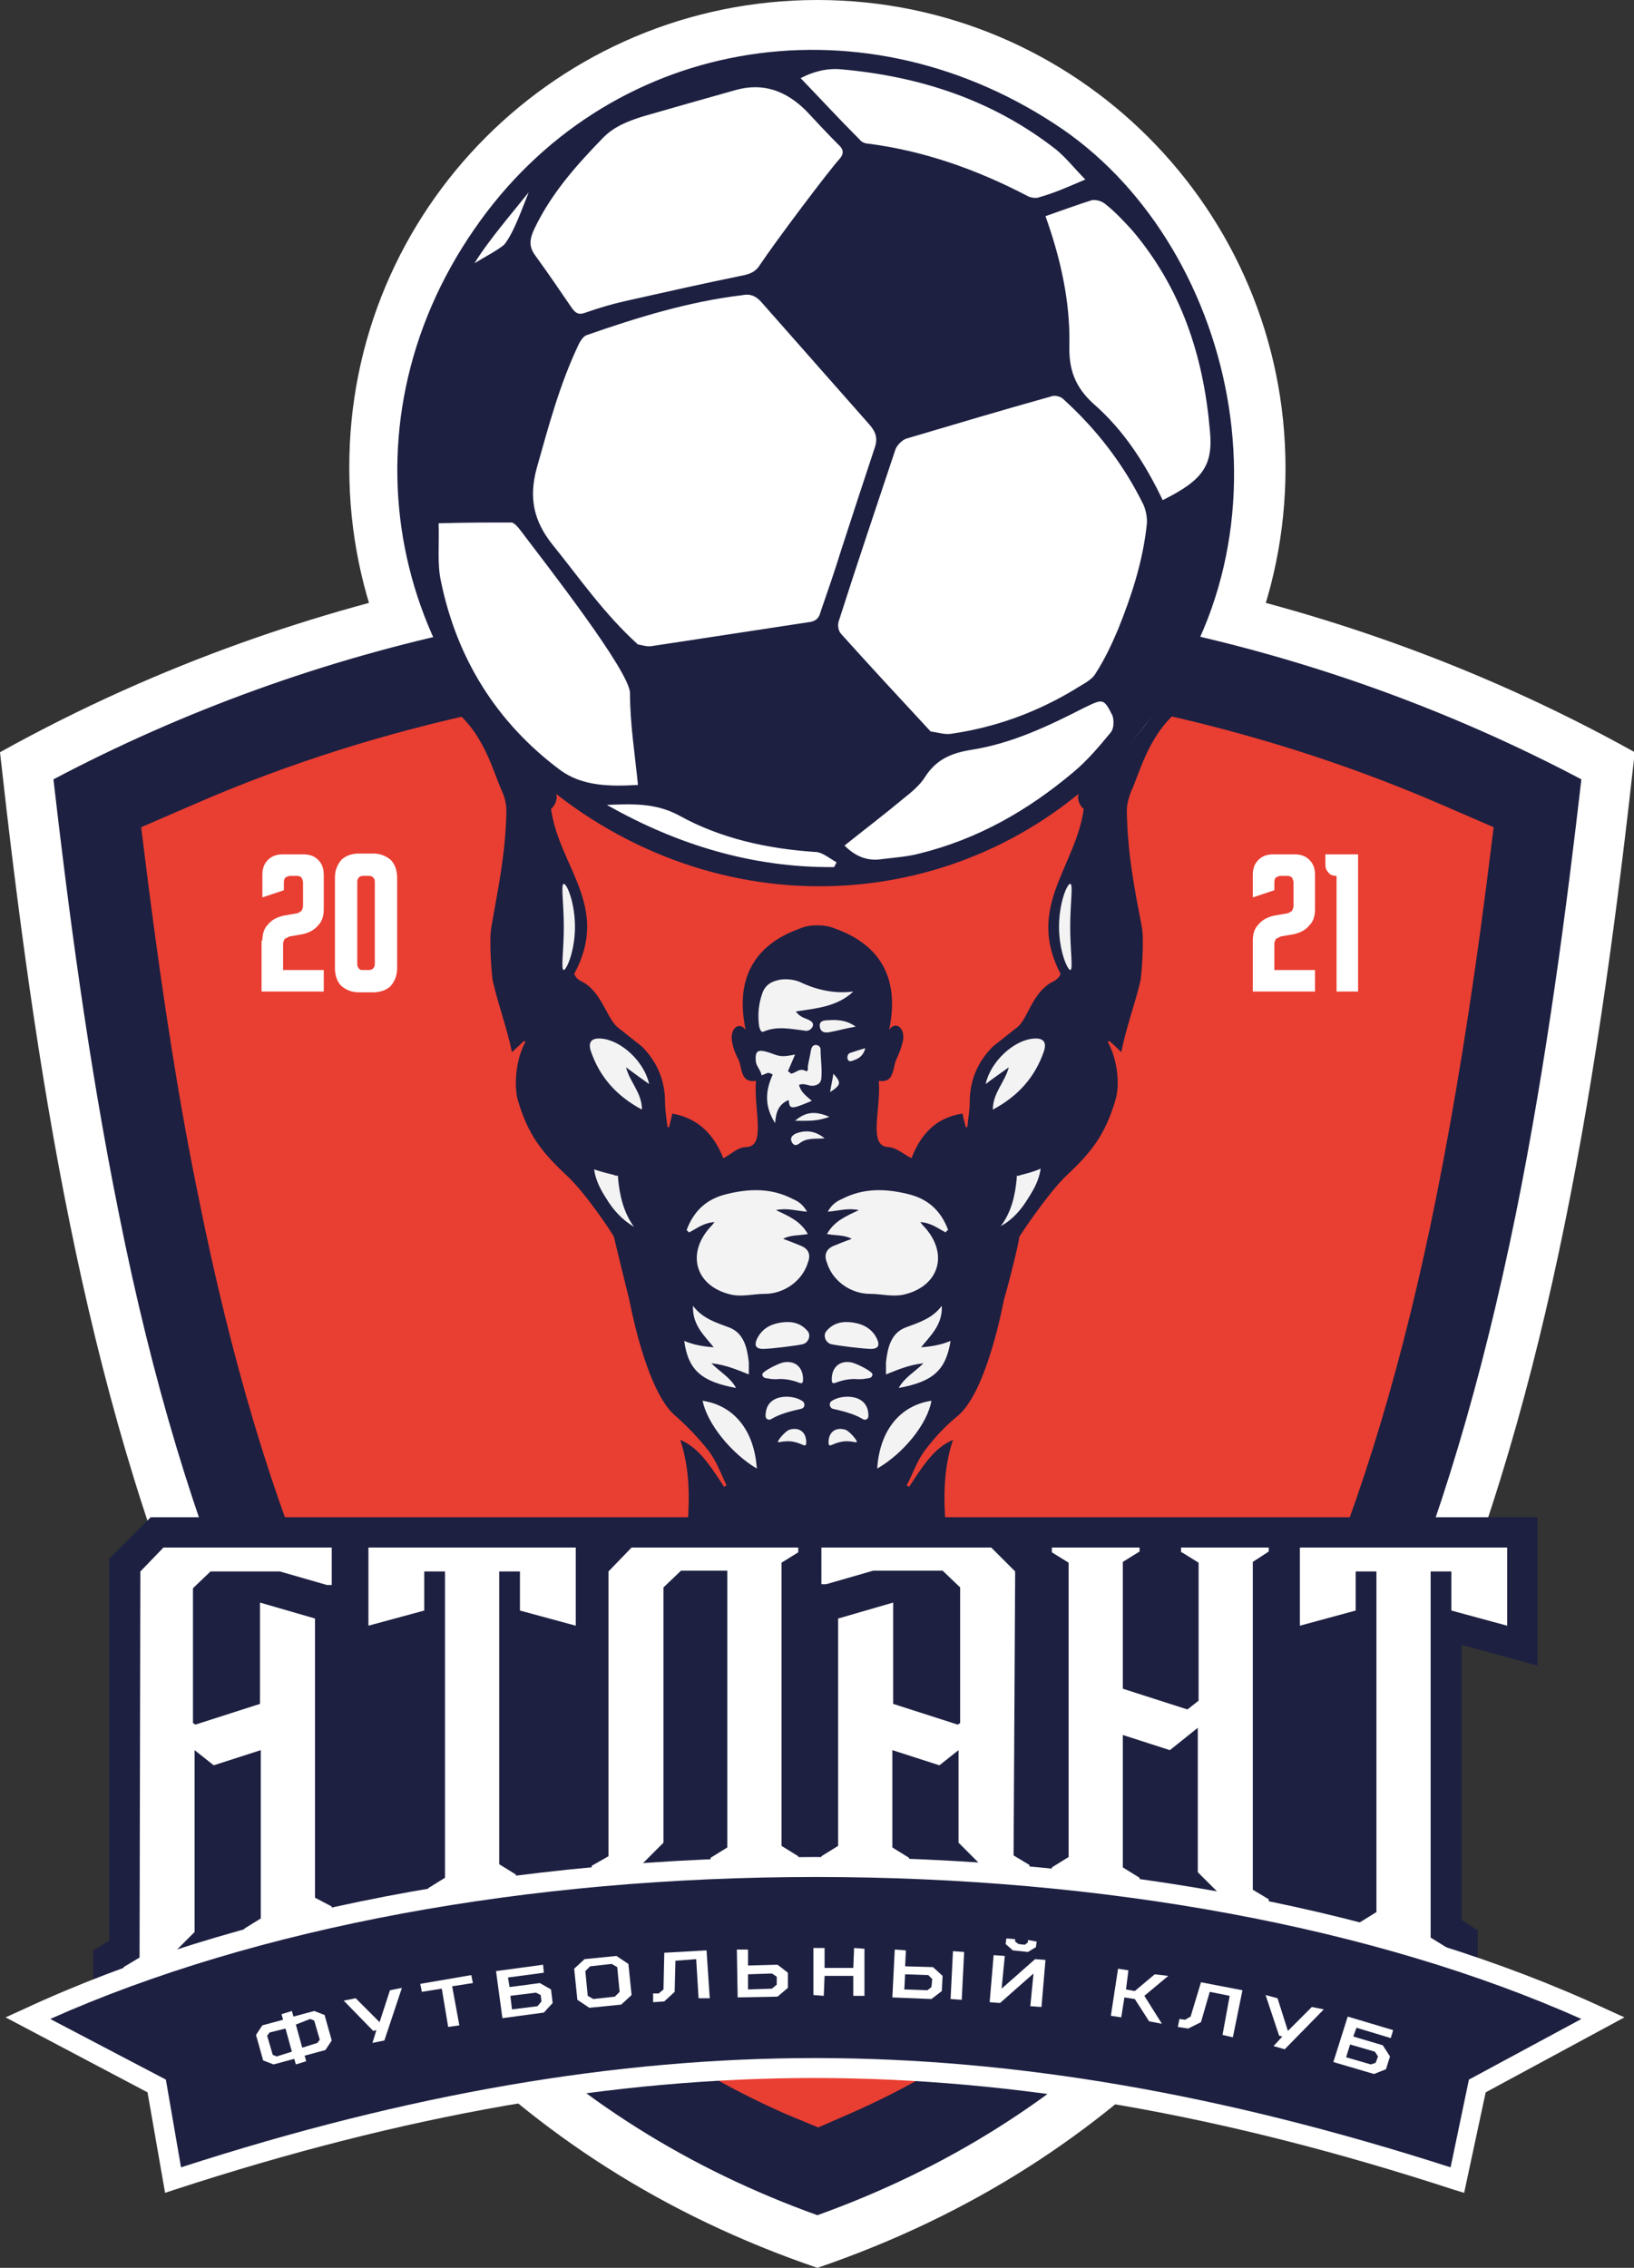 <?xml version="1.0" encoding="UTF-8"?> <!-- Generator: Adobe Illustrator 24.1.2, SVG Export Plug-In . SVG Version: 6.00 Build 0) --> <svg xmlns="http://www.w3.org/2000/svg" xmlns:xlink="http://www.w3.org/1999/xlink" id="Слой_1" x="0px" y="0px" viewBox="0 0 204.9 284.3" style="enable-background:new 0 0 204.9 284.3;" xml:space="preserve"><rect x="0" y="0" width="204.9" height="284.3" fill="#333333" stroke="none"/> <style type="text/css"> .st0{fill:#FFFFFF;} .st1{fill:#1D2041;} .st2{fill:#E93E32;} .st3{fill:#F4F3F4;} </style> <g> <path class="st0" d="M161.2,58.7c0,32.4-26.3,58.7-58.7,58.7c-32.4,0-58.7-26.3-58.7-58.7C43.7,26.3,70,0,102.5,0 C134.9,0,161.2,26.3,161.2,58.7L161.2,58.7z"></path> <path class="st0" d="M98.6,67.9C80,68.7,41.2,71.4,0,94.3c8.7,78.5,24.8,163.5,102.5,190c77.6-26.5,93.8-111.5,102.5-190 c-41.2-22.9-80-25.6-98.6-26.4C103.7,67.8,101.2,67.8,98.6,67.9L98.6,67.9z"></path> <path class="st1" d="M102.5,277.7c-32.3-11.6-55.7-35-71.4-71.4c-6.6-15.4-12-33.1-16.2-54.2c-3.9-19.3-6.4-38.8-8.2-54.4 c16.3-8.6,33.9-15,52.4-18.9c16.1-3.4,29.8-4.3,39.8-4.8c1.2-0.1,2.4-0.1,3.6-0.1c1.2,0,2.4,0,3.6,0.1c10.1,0.4,23.7,1.4,39.8,4.8 c18.5,3.9,36.1,10.3,52.4,18.9c-1.8,15.6-4.3,35.1-8.2,54.4c-4.3,21.1-9.6,38.8-16.2,54.2C158.2,242.7,134.8,266.1,102.5,277.7 L102.5,277.7z"></path> <path class="st2" d="M98.5,265c-12-5.3-22.4-12.5-31.6-21.9c-10.6-10.8-19.2-24.2-26.4-40.8c-6.4-14.7-11.5-31.8-15.6-52.2 c-2.4-11.6-4.4-24.4-6.3-39.2l-0.9-7.2l6.7-2.9c11.7-5.1,24.1-9,36.9-11.7c15.4-3.3,28.5-4.1,38.1-4.6c1,0,2.1-0.1,3.1-0.1 c1,0,2.1,0,3.1,0.1c9.7,0.4,22.7,1.3,38.1,4.6c12.7,2.7,25.1,6.6,36.9,11.7l6.7,2.9l-0.9,7.2c-1.9,14.8-4,27.7-6.3,39.2 c-4.1,20.4-9.2,37.4-15.6,52.2c-7.2,16.6-15.8,30-26.4,40.8c-9.2,9.4-19.5,16.6-31.6,21.9l-3.9,1.7L98.5,265L98.5,265z"></path> <path class="st1" d="M147.7,87c-0.8-0.7-9,8.5-11.4,11.2c-0.5,0.6-1.1,0.8-1.1,1.6c-0.1,0.8,0.5,1.5,0.7,1.6 c-1,7.3-7.3,12.3-2.9,20.7c-0.5,1-1,0.8-1.8,1.5c-2,1.6-2.5,4.5-3.8,5.3l-2.9,2.3c-1.8,1.8-2.9,4.1-2.9,7c0,1-0.2,2-0.3,3.1 c-0.1,0-0.1,0-0.2,0c-0.1-0.5-0.3-1.1-0.4-1.7c-3.4,0.5-5.3,2.7-6.4,5.6c-1-0.5-1.8-1.3-2.9-1.4c-2.6-0.1-0.9-4.7-1.2-8.3 c1.5,0.2,1.7-0.7,2-2.1c0.2-0.8,0.6-1.2,1-2.8c0.4-1.7-0.9-2.7-1.7-1.5c1.7-8.1-2.9-11.3-6.8-12.7c-0.7-0.3-1.5-0.4-2.2-0.4 c0,0,0,0,0,0c0,0,0,0,0,0c-0.8,0-1.5,0.1-2.2,0.4c-3.9,1.4-8.5,4.6-6.8,12.7c-0.8-1.1-2-0.2-1.7,1.5c0.3,1.6,0.8,2,1,2.8 c0.3,1.4,0.5,2.3,2,2.1c-0.3,3.6,1.3,8.2-1.2,8.3c-1.1,0-1.9,0.9-2.9,1.4c-1.1-2.8-3-5-6.4-5.6c-0.1,0.6-0.3,1.2-0.4,1.7 c-0.1,0-0.1,0-0.2,0c-0.1-1-0.3-2-0.3-3.1c0-2.9-1.1-5.2-2.9-7l-2.9-2.3c-1.3-0.9-1.9-3.7-3.8-5.3c-0.8-0.7-1.3-0.5-1.8-1.5 c4.6-8.5-1.9-13.4-2.9-20.7c0.2-0.1,0.8-0.9,0.7-1.6c-0.1-0.8-0.6-1-1.1-1.6C66.2,95.5,58,86.4,57.2,87c-1,0.8-1.4,1.1-0.4,1.9 c4,3.1,5.1,8.1,6.2,10.4c0.3,0.7,0.5,1.5,0.5,2.4c-0.1,5.5-1.1,9.9-1.9,14.6c-0.3,1.8,0.1,6.4,0.2,6.7c0.8,3.4,1.7,5.6,2.4,8.9 c0.4-0.4,1-0.9,1.5-1.4l0.2,0.1l0,0c-1.1,1.9-1.5,5.1-1,7.2c1.3,4.5,3.1,6.7,6.2,9.6c2.3,2.1,5.9,7.5,5.9,7.7 c0.1,0.5,1.4,5.8,1.9,7.8c0.1,0.4,2.1,11.5,5.8,14.6c1.5,1.3,2.9,2.8,4.1,4.3c1,1.3,1.6,2.9,2.3,4.4c-0.1,0.1-0.2,0.1-0.3,0.2 c-2.3-3.6-3.5-5-5.5-5.9c1.2,3.6,1.2,7.3,0.9,10.9c-0.1,0.9,0.3,1.4,0.9,1.9c1.6,1.2,3.2,2.4,4.9,3.6c3.4,2.5,6.9,5.1,10.4,7.6 c0,0,0,0,0,0c0,0,0,0,0,0c0,0,0,0,0,0c0,0,0,0,0,0c3.5-2.6,6.9-5.1,10.4-7.6c1.6-1.2,3.2-2.4,4.9-3.6c0.7-0.5,1-0.9,0.9-1.9 c-0.3-3.6-0.3-7.3,0.9-10.9c-2,0.9-3.2,2.3-5.5,5.9c-0.1-0.1-0.2-0.1-0.3-0.2c0.8-1.5,1.3-3.1,2.3-4.4c1.2-1.6,2.6-3.1,4.1-4.3 c3.7-3.1,5.7-14.2,5.8-14.6c0.6-2,1.9-7.2,1.9-7.8c0-0.1,3.6-5.5,5.9-7.7c3.1-2.9,4.9-5.1,6.2-9.6c0.6-2.1,0.1-5.3-1-7.2l0,0 l0.2-0.1c0.6,0.5,1.1,1,1.5,1.4c0.7-3.4,1.6-5.6,2.4-8.9c0.1-0.3,0.5-4.9,0.2-6.7c-0.9-4.7-1.8-9.1-1.9-14.6c0-0.8,0.2-1.6,0.5-2.4 c1.1-2.3,2.2-7.3,6.2-10.4C149.2,88.1,148.7,87.9,147.7,87L147.7,87z"></path> <path class="st0" d="M143.6,90.9c17.9-22.7,13.9-55.5-8.8-73.4C112.1-0.4,79.3,3.5,61.4,26.2c-17.9,22.7-13.9,55.5,8.8,73.4 C92.8,117.5,125.7,113.6,143.6,90.9L143.6,90.9z"></path> <path class="st1" d="M66.3,24.1c-1.9,2.4-5.1,6.1-6.8,8.9c1.3-0.8,2.7-1.5,3.7-2.3C64.4,29.3,65.6,25.8,66.3,24.1L66.3,24.1z M104.6,108.7c0.1-0.2,0.2-0.4,0.3-0.6c-0.9-0.5-1.8-1.3-2.7-1.3c-6-0.4-11.9-1.7-17.1-4.6c-3-1.6-6-1.4-9-1.3 C84.9,105.9,94.4,108.8,104.6,108.7L104.6,108.7z M136.1,22.5c-1.3-1.3-2.3-2.6-3.6-3.7c-7.9-6.2-17-9.2-26.9-10.1 c-1.9-0.2-3.7,0.3-5.2,1.1c2.5,2.6,4.9,5.2,7.4,7.7c0.2,0.3,0.7,0.5,1,0.5c7.1,0.9,13.8,3.3,20.1,6.6c0.4,0.2,1.1,0.3,1.5,0.1 C132.2,24.2,134,23.4,136.1,22.5L136.1,22.5z M105.9,106c1.3,1.3,2.8,2,4.7,1.7c1.6-0.2,3.2-0.3,4.7-0.7 c7.3-1.8,13.6-5.4,19.3-10.2c1.8-1.5,3.3-3.3,4.7-5c0.4-0.5,0.4-1.5,0.2-2.1c-1.1-2.2-1.2-2.1-3.5-1c-4.5,2.3-9.1,4.5-14.2,5.3 c-2.5,0.4-4.4,1.2-5.8,3.4c-0.7,1.1-1.7,1.9-2.7,2.7C110.9,102.1,108.4,104,105.9,106L105.9,106z M145.8,62.7 c5-2.5,6.4-4.3,5.9-8.9c-0.8-9.2-3.6-17.7-9.7-24.9c-1.1-1.2-2.2-2.4-3.5-3.4c-0.4-0.3-1.1-0.5-1.6-0.4c-1.9,0.6-3.8,1.3-5.8,2 c1.9,5.3,3.1,10.7,3,16.1c-0.1,3.1,0.7,5.3,3,7.4C140.9,53.9,143.6,58.1,145.8,62.7L145.8,62.7z M55,65.6c0.1,2.6-0.2,5.1,0.3,7.3 c2,9.7,7,17.7,14.9,23.6c2.8,2.1,6.4,2.1,9.8,1.9c-0.4-4-1-7.7-1-11.5c0-2.7-10.4-16-13.8-20.5c-0.3-0.4-0.7-0.8-1-0.9 C61.2,65.5,58.2,65.5,55,65.6L55,65.6z M105.3,19.9c0.5-0.6,0.5-1.1,0-1.6c-1.4-1.4-2.8-2.9-4.2-4.4c-2.5-2.5-5.4-3.6-8.9-2.6 c-3.9,1.1-7.8,2.2-11.6,3.3c-1.9,0.6-3.7,1.3-5.1,2.8c-3.3,3.4-6.4,6.9-8.5,11.3c-0.6,1.3-0.7,2.2,0.1,3.3c1.6,2.2,3.1,4.4,4.6,6.6 c0.5,0.7,0.9,0.9,1.7,0.6c1.7-0.6,3.4-1.1,5.2-1.5c4.9-1.1,9.8-2.2,14.7-3.2c0.9-0.2,1.5-0.5,2-1.3C97.3,30.2,104,21.3,105.3,19.9 L105.3,19.9z M116.7,91.7c0.8,0.1,1.7,0.4,2.5,0.3c5.6-0.8,10.8-2.7,15.6-5.6c0.9-0.6,2.1-1.1,2.6-2c1.1-1.7,2-3.6,2.8-5.5 c1.7-4.2,3.1-8.5,3.6-13.1c0.1-0.8-0.1-1.8-0.4-2.5c-2.5-5.1-5.9-9.5-10.1-13.3c-0.3-0.3-1.1-0.5-1.5-0.3 c-6.1,1.7-12.1,3.5-18.2,5.3c-0.5,0.2-1.1,0.8-1.3,1.3c-2.4,7.2-4.8,14.3-7.1,21.5c-0.2,0.5-0.1,1.3,0.3,1.7 C109.1,83.5,112.8,87.5,116.7,91.7L116.7,91.7z M80,80.8c0.3,0,1,0.3,1.7,0.2c6.6-1,13.1-2,19.7-3c0.9-0.1,1.3-0.5,1.5-1.3 c0.9-2.6,1.8-5.2,2.6-7.8c1.4-4.3,2.8-8.6,4.2-12.8c0.4-1.2,0.1-2-0.7-2.9c-4.5-5.1-9-10.2-13.5-15.3c-0.7-0.8-1.4-1.1-2.4-0.9 c-6.7,0.8-13.2,2.8-19.5,5c-0.4,0.1-0.8,0.7-1,1.1c-2.4,5-3.8,10.3-5.3,15.6c-1,3.7-0.4,6.6,2,9.6C72.7,72.5,75.7,76.9,80,80.8 L80,80.8z M143.6,90.9c-16.7,21.7-47,26.8-70.6,11C49.1,85.8,42.1,53.8,59.5,28.7C76,4.8,107.4-0.7,132.2,15.5 C154.8,30.1,163.6,67,143.6,90.9L143.6,90.9z"></path> <polygon class="st1" points="11.7,244.5 13.7,243.3 13.7,195.4 18.9,190.2 192.8,190.2 192.8,208.8 183.3,206.2 183.3,240.7 185.3,242 185.3,249.7 163.1,243.4 151.5,241.3 146.7,240.3 130.9,238.4 121.7,237.7 117.9,237.3 101.4,237.1 85.3,237.4 81.9,237.7 70.4,238.7 68.5,238.8 49.8,241.6 45.6,242.6 26.9,247.2 23.5,248.6 11.7,252.6 11.7,244.5 "></polygon> <path class="st0" d="M163,194v9.8l7-1.9V197h2.6v42.7l-2.1,1.3v0.6l11,3.2v-0.6l-2.1-1.3V197h2.6v4.9l7,1.9V194H163L163,194z M148.2,194.6l2.1,1.3v17.3l-1.4,1.1l-8.1-2.6v-15.9l2.1-1.3V194h-11v0.6l2.1,1.3v36.9l-2.1,1.3v0.6l11,1.3v-0.6l-2.1-1.3v-16.6 l5.9,1.9l3.5-2.8v18.1l3,3l5.9,1v-0.6l-2-1.2v-41.1l2-1.3V194h-11V194.6L148.2,194.6z M127.3,197l-3-3H103v4.6h0.6l5.9-1.7h8.7 l2.2,2.1V216l-0.3,0.2l-8.1-2.6v-12.7l-6.9,2v28.5l-2.1,1.3v0.6l11,0.2v-0.6l-2.1-1.3v-12.2l5.9,1.9l2.4-1.9V231l3,3l5.9,0.4v-0.6 l-2-1.2L127.3,197L127.3,197z M76.3,197v35.7l-2.1,1.2v0.6l6-0.5l3-3v-32l2.2-2.1h5.8v34.7l-2.1,1.3v0.6l11-0.2v-0.6l-2.1-1.3 v-35.5l2.1-1.3V194H79.2L76.3,197L76.3,197z M46.2,203.8l7-1.9V197h2.6v38.4l-2.1,1.3v0.6l11-1.7V235l-2.1-1.3V197h2.6v4.9l7,1.9 V194H46.2V203.8L46.2,203.8z M17.6,197l-0.1,48.4l-2,1.2v0.6l5.9-2l3-3v-22.8l2.4,1.9l5.9-1.9v21.1l-2.1,1.3v0.6l11-2.7V239 l-2.1-1.1v-35l-6.9-2v12.7l-8.1,2.6l-0.3-0.2v-16.9l2.2-2.1h8.7l5.9,1.7h0.6V194H20.5L17.6,197L17.6,197z"></path> <path class="st1" d="M185.3,261.5L201,253c-25.1-11.7-60.1-19-98.8-19c-38.7,0-73.7,7.3-98.8,19l16.2,8.5l2,11.8 c22.7-7.4,50.5-14.1,80.6-14.1c30.1,0,57.9,6.6,80.6,14.1L185.3,261.5L185.3,261.5z"></path> <path class="st0" d="M102.2,258c25.1,0,51.1,4.5,79.7,13.7l2.3-11l14.1-7.6c-25.8-11.5-59.8-17.8-96-17.8c-36.2,0-70.2,6.3-96,17.8 l14.5,7.6l1.9,11C51.1,262.5,77.2,258,102.2,258L102.2,258z M20.7,274.9l-2.2-12.6l-17.8-9.4l2.2-1c26.4-12.3,61.7-19.1,99.3-19.1 c37.6,0,72.9,6.8,99.3,19.1l2.2,1l-17.4,9.4l-2.7,12.6l-1.3-0.4c-28.8-9.4-55-14-80.2-14c-25.2,0-51.4,4.6-80.2,14L20.7,274.9 L20.7,274.9z"></path> <path class="st0" d="M37.1,253.8l0.8,2.9l1.9-0.6l0.3-0.4l-0.7-2.4l-0.5-0.2L37.1,253.8L37.1,253.8z M33.8,254.8l-0.3,0.4l0.7,2.4 l0.5,0.2l1.9-0.6l-0.8-2.9L33.8,254.8L33.8,254.8z M35.3,252.5l1.3-0.4l0.2,0.7l2.6-0.7l1.3,0.5l0.9,3.2l-0.8,1.2l-2.6,0.7l0.2,0.7 l-1.3,0.4l-0.2-0.7l-2.6,0.7l-1.3-0.5l-0.9-3.2l0.8-1.2l2.6-0.7L35.3,252.5L35.3,252.5z"></path> <polygon class="st0" points="50.4,249.2 48.2,255.8 46.7,256.1 47.2,254.5 46.8,254.6 43.1,250.8 44.6,250.5 47.6,253.5 48.9,249.5 50.4,249.2 "></polygon> <polygon class="st0" points="56.2,254.1 55.4,249.3 52.9,249.7 52.7,248.7 59.1,247.6 59.3,248.6 56.7,249 57.6,253.9 56.2,254.1 "></polygon> <path class="st0" d="M67.9,250.9l-0.1-0.8l-0.6-0.3l-3.2,0.4l0.2,1.7l3.2-0.4L67.9,250.9L67.9,250.9z M63,253l-0.8-5.9l5.9-0.8 l0.1,1l-4.5,0.6l0.2,1.2l3.8-0.5l1.4,0.8l0.2,1.7l-1.1,1.2L63,253L63,253z"></path> <path class="st0" d="M73.4,247.1l0.3,3.1l0.7,0.4l2.7-0.3l0.6-0.6l-0.3-3.1l-0.7-0.4l-2.7,0.3L73.4,247.1L73.4,247.1z M77.3,245.2 l1.5,1l0.4,3.9l-1.3,1.2l-4,0.4l-1.5-1l-0.4-3.9l1.3-1.2L77.3,245.2L77.3,245.2z"></path> <polygon class="st0" points="83.3,244.8 88.6,244.5 89,250.5 87.6,250.5 87.3,245.6 84.7,245.8 84.6,249.7 83.3,250.9 81.9,251 81.9,249.9 82.6,249.9 83.2,249.4 83.3,244.8 "></polygon> <path class="st0" d="M97.4,248.8l0-1l-0.6-0.4l-3,0.1l0,1.9l3-0.1L97.4,248.8L97.4,248.8z M97.5,246.3l1.3,1l0,1.9l-1.3,1.1l-5,0.1 l-0.1-6l1.4,0l0,2L97.5,246.3L97.5,246.3z"></path> <polygon class="st0" points="103.3,250.2 102,250.1 102,244.2 103.4,244.2 103.4,246.7 107,246.7 107.1,244.2 108.4,244.3 108.4,250.2 107,250.2 107,247.7 103.4,247.7 103.3,250.2 "></polygon> <path class="st0" d="M120.6,250.7l-1.4-0.1l0.3-6l1.4,0.1L120.6,250.7L120.6,250.7z M116.8,249.1l0.1-1l-0.5-0.5l-2.9-0.1l-0.1,1.9 l2.9,0.1L116.8,249.1L116.8,249.1z M117,246.6l1.2,1.1l-0.1,1.9l-1.3,1l-4.9-0.2l0.3-6l1.4,0.1l-0.1,2L117,246.6L117,246.6z"></path> <path class="st0" d="M130,243.4l-0.1,0.7l-1,0.6l-1.9-0.2l-0.9-0.8l0.1-0.7l1.1,0.1l0,0.3l0.4,0.3l0.8,0.1l0.4-0.3l0-0.3L130,243.4 L130,243.4z M129.6,247.4l-4.2,3.7l-1.3-0.1l0.5-5.9l1.4,0.1l-0.4,4.1l4.2-3.7l1.3,0.1l-0.5,5.9l-1.4-0.1L129.6,247.4L129.6,247.4z "></path> <polygon class="st0" points="140.6,252.9 139.3,252.7 140.2,246.8 141.5,247 141.2,249.4 142.3,249.6 144.8,247.5 146.5,247.7 143.5,250.2 145.7,253.7 144.1,253.4 142.3,250.6 141,250.4 140.6,252.9 "></polygon> <polygon class="st0" points="150.6,248.5 155.8,249.5 154.6,255.4 153.3,255.1 154.2,250.2 151.7,249.7 150.6,253.5 149,254.3 147.7,254.1 147.9,253.1 148.6,253.2 149.3,252.8 150.6,248.5 "></polygon> <polygon class="st0" points="166,251.9 161.1,256.9 159.7,256.5 160.8,255.3 160.4,255.2 158.7,250.1 160.2,250.5 161.5,254.6 164.5,251.6 166,251.9 "></polygon> <path class="st0" d="M172.5,258.6l0.3-0.8l-0.4-0.6l-3.1-0.9l-0.5,1.6l3.1,0.9L172.5,258.6L172.5,258.6z M167.2,258.5l1.8-5.7 l5.7,1.7l-0.3,1l-4.3-1.3l-0.4,1.1l3.7,1.1l0.9,1.4l-0.5,1.6l-1.5,0.6L167.2,258.5L167.2,258.5z"></path> <path class="st0" d="M32.9,117.9c0-0.8,0.2-1.5,0.7-2c0.5-0.6,1.1-0.9,1.9-1.1l1.7-0.3c0.2,0,0.4-0.2,0.6-0.3 c0.1-0.2,0.2-0.4,0.2-0.6v-3c0-0.2-0.1-0.4-0.2-0.6c-0.1-0.1-0.3-0.2-0.6-0.2h-0.8c-0.2,0-0.4,0.1-0.6,0.2 c-0.1,0.1-0.2,0.3-0.2,0.6v1l-2.7,0.9v-2.8c0-0.8,0.2-1.4,0.7-1.9c0.5-0.5,1.1-0.7,1.9-0.7H38c0.8,0,1.4,0.2,1.9,0.7 c0.5,0.5,0.7,1.1,0.7,1.9v4.3c0,0.8-0.2,1.5-0.7,2c-0.5,0.6-1.1,0.9-1.9,1.1l-1.7,0.3c-0.2,0.1-0.4,0.2-0.6,0.3 c-0.1,0.2-0.2,0.4-0.2,0.6v3.3h5.1v2.7h-7.8V117.9L32.9,117.9z M42,110c0-0.9,0.3-1.6,0.8-2.2c0.5-0.5,1.3-0.8,2.2-0.8h1.8 c0.9,0,1.6,0.3,2.2,0.8c0.5,0.5,0.8,1.3,0.8,2.2v11.4c0,0.9-0.3,1.6-0.8,2.2c-0.5,0.5-1.3,0.8-2.2,0.8H45c-0.9,0-1.6-0.3-2.2-0.8 c-0.5-0.5-0.8-1.3-0.8-2.2V110L42,110z M45.5,121.6h0.8c0.2,0,0.4-0.1,0.5-0.2c0.1-0.1,0.2-0.3,0.2-0.5v-10.4 c0-0.2-0.1-0.4-0.2-0.5c-0.1-0.1-0.3-0.2-0.5-0.2h-0.8c-0.2,0-0.4,0.1-0.5,0.2c-0.1,0.1-0.2,0.3-0.2,0.5v10.4 c0,0.2,0.1,0.4,0.2,0.5C45.1,121.6,45.3,121.6,45.5,121.6L45.5,121.6z"></path> <path class="st0" d="M157.1,117.9c0-0.8,0.2-1.5,0.7-2c0.5-0.6,1.1-0.9,1.9-1.1l1.7-0.3c0.2,0,0.4-0.2,0.6-0.3 c0.1-0.2,0.2-0.4,0.2-0.6v-3c0-0.2-0.1-0.4-0.2-0.6c-0.1-0.1-0.3-0.2-0.6-0.2h-0.8c-0.2,0-0.4,0.1-0.6,0.2 c-0.1,0.1-0.2,0.3-0.2,0.6v1l-2.7,0.9v-2.8c0-0.8,0.2-1.4,0.7-1.9c0.5-0.5,1.1-0.7,1.9-0.7h2.6c0.8,0,1.4,0.2,1.9,0.7 c0.5,0.5,0.7,1.1,0.7,1.9v4.3c0,0.8-0.2,1.5-0.7,2c-0.5,0.6-1.1,0.9-1.9,1.1l-1.7,0.3c-0.2,0.1-0.4,0.2-0.6,0.3 c-0.1,0.2-0.2,0.4-0.2,0.6v3.3h5.1v2.7h-7.8V117.9L157.1,117.9z M166.2,107.1h4.1v17.2h-2.7v-14.5c-0.4,0-0.8-0.1-1-0.4 c-0.3-0.3-0.4-0.6-0.4-1V107.1L166.2,107.1z"></path> <path class="st3" d="M95.8,129.3c1.7-0.7,3.4-0.3,5.1-0.1c0.4,0.1,0.8-0.1,1-0.5c0.2-0.5-0.2-0.7-0.6-0.9c-0.5-0.2-1.1-0.4-1.5-1 c2.6-0.4,5.2-0.6,7.2-2.5c-2.4,0.3-4.6-0.2-6.7-1.2c-0.7-0.3-1.6-0.4-2.4-0.3c-1.1,0.2-1.9,0.6-2.3,1.7c-0.5,1.4-0.6,2.8-0.4,4.2 C95.3,129,95.4,129.5,95.8,129.3L95.8,129.3z"></path> <path class="st3" d="M101.8,138c-0.7-0.6-1.4-1.1-1.6-2c0.5-0.2,1,0,1.4,0.1c0.8,0.1,1.4-0.3,1.4-1c0.1-1.2-0.1-2.3-0.1-3.5 c0-0.3-0.2-0.6-0.6-0.6c-0.4,0-0.5,0.3-0.6,0.6c-0.1,0.7-0.3,1.4-0.4,2.1c0,0.2,0.1,0.8-0.4,0.5c-0.7-0.3-1.1,0.3-1.7,0.4 c-0.1-0.1-0.2-0.2-0.4-0.3c0.3-0.7,0.6-1.4,0.9-2.1c-1.6,0.3-1.8,0.3-3.1-0.2c-1.5-0.5-2-0.4-1.8,1.2c0.1,0.5,0.6,1,0.7,1.6 c0.7-0.2,0.7-0.5,1.4-0.1c-0.9,2-1.1,3.9,0.3,6.1c0.1-1.5,0.5-2.4,1.7-2.9C99,139.1,99.2,139.1,101.8,138L101.8,138z"></path> <path class="st3" d="M107.3,128.7c-1.1-0.8-2.3-0.9-3.5-0.8c-0.5,0-1.1,0.1-1,0.8c0.1,0.7,0.6,0.8,1.2,0.7 C105.1,129.2,106.1,128.9,107.3,128.7L107.3,128.7z"></path> <path class="st3" d="M99.8,142.1c-0.4,0.2-0.8,0.5-0.5,1.1c0.3,0.5,0.6,0.4,1,0.1c0.9-0.7,2-0.5,3.1-0.6 C102.3,141.8,101.1,141.6,99.8,142.1L99.8,142.1z"></path> <path class="st3" d="M99.7,140.5c1.5,0,2.8,0.1,4.3-0.5C102.3,139.3,101.1,139.3,99.7,140.5L99.7,140.5z"></path> <path class="st3" d="M104.1,136.9c1.4-0.9,1.4-1.2,0.4-2.3C104.4,135.4,104.2,136.1,104.1,136.9L104.1,136.9z"></path> <path class="st3" d="M85.8,168.1c1.2,0.5,2.4,0.7,3.7,0.8c-1.2-1.5-2.7-2.8-2.6-5.2c1.2,1.6,2.9,2.1,4.5,2.7 c1.9,0.7,2.3,2.6,2.5,4.4c0,0.4,0,0.9,0,1.5c-1.5-0.6-2.9-1.2-4.7-1.4c1.1,1.1,2.4,1.8,3.1,3.1C88,173.2,86.3,171.8,85.8,168.1 L85.8,168.1z"></path> <path class="st3" d="M119.2,168.1c-1.2,0.5-2.4,0.7-3.7,0.8c1.2-1.5,2.7-2.8,2.6-5.2c-1.2,1.6-2.9,2.1-4.5,2.7 c-1.9,0.7-2.3,2.6-2.5,4.4c0,0.4,0,0.9,0,1.5c1.5-0.6,2.9-1.2,4.7-1.4c-1.1,1.1-2.4,1.8-3.1,3.1C117,173.2,118.6,171.8,119.2,168.1 L119.2,168.1z"></path> <path class="st3" d="M88.1,175.6c4,0.6,6.5,3.8,6.8,8.5C91.7,182.2,88.7,178.5,88.1,175.6L88.1,175.6z"></path> <path class="st3" d="M116.8,175.6c-4,0.6-6.5,3.8-6.8,8.5C113.3,182.2,116.3,178.5,116.8,175.6L116.8,175.6z"></path> <path class="st3" d="M86.1,154.2c0.9-2.4,2.5-3.9,5-4.5c2.8-0.7,5.6-0.8,8.3,0.6c0.7,0.3,1.3,0.7,1.8,1.6c-1.3-0.1-2.5-0.5-3.9-0.2 c1.7,0.8,3.1,1.4,4,3c-1.1,0.2-2.2,0.1-3.1,0.6c0.8,0.3,1.6,0.6,2.3,0.9c0.9,0.4,1.2,1.1,0.8,2.1c-0.7,2.3-3,3.9-5.4,3.9 c-1.4,0-2.8,0.4-4.2,0.1c-4.4-1-5.7-5-2.7-8.4c0.2-0.2,0.3-0.3,0.6-0.7c-1.4,0.1-2.2,0.8-3.2,1.3C86.2,154.3,86.1,154.2,86.1,154.2 L86.1,154.2z"></path> <path class="st3" d="M95.7,169.1c-1,0-1.1-0.5-0.8-1.2c0.6-1.3,1.7-1.9,3-2.1c1.3-0.2,2.5,0,3.4,1.1c0.4,0.5,0.1,1.4-0.6,1.6 C99.9,168.7,96.6,169.1,95.7,169.1L95.7,169.1z"></path> <path class="st3" d="M100.5,176.6c-1.3,0.3-2.6,0.6-3.8,1.3c-0.3,0.2-0.7,0-0.7-0.4c0-1,0.4-1.8,1.4-2.2c1.1-0.4,2.5-0.2,3.3,0.4 C101,176,100.9,176.5,100.5,176.6L100.5,176.6z"></path> <path class="st3" d="M97.4,172.9c0.9-0.1,1.9,0.1,2.7,0.4c0.5,0.2,0.6,0.1,0.6-0.4c0-1.5-1-2.4-2.5-2.1c-0.8,0.2-2.7,1.2-2.6,1.5 c0,0.4,0.4,0.5,0.7,0.5C96.7,172.9,97,172.9,97.4,172.9L97.4,172.9z"></path> <path class="st3" d="M118.9,154.2c-0.9-2.4-2.5-3.9-5-4.5c-2.8-0.7-5.6-0.8-8.3,0.6c-0.7,0.3-1.3,0.7-1.8,1.6 c1.3-0.1,2.5-0.5,3.9-0.2c-1.7,0.8-3.1,1.4-4,3c1.1,0.2,2.2,0.1,3.1,0.6c-0.8,0.3-1.6,0.6-2.3,0.9c-0.9,0.4-1.2,1.1-0.8,2.1 c0.7,2.3,3,3.9,5.4,3.9c1.4,0,2.8,0.4,4.2,0.1c4.4-1,5.7-5,2.7-8.4c-0.2-0.2-0.3-0.3-0.6-0.7c1.4,0.1,2.2,0.8,3.2,1.3 C118.7,154.3,118.8,154.2,118.9,154.2L118.9,154.2z"></path> <path class="st3" d="M109.2,169.1c1,0,1.1-0.5,0.8-1.2c-0.6-1.3-1.7-1.9-3-2.1c-1.3-0.2-2.5,0-3.4,1.1c-0.4,0.5-0.1,1.4,0.6,1.6 C105,168.7,108.4,169.1,109.2,169.1L109.2,169.1z"></path> <path class="st3" d="M104.4,176.6c1.3,0.3,2.6,0.6,3.8,1.3c0.3,0.2,0.7,0,0.7-0.4c0-1-0.4-1.8-1.4-2.2c-1.1-0.4-2.5-0.2-3.3,0.4 C103.9,176,104.1,176.5,104.4,176.6L104.4,176.6z"></path> <path class="st3" d="M107.6,172.9c-0.9-0.1-1.9,0.1-2.7,0.4c-0.5,0.2-0.6,0.1-0.6-0.4c0-1.5,1-2.4,2.5-2.1c0.8,0.2,2.7,1.2,2.6,1.5 c0,0.4-0.4,0.5-0.7,0.5C108.3,172.9,107.9,172.9,107.6,172.9L107.6,172.9z"></path> <path class="st3" d="M98.4,180.7c0.8-0.1,1.5,0.1,2.2,0.4c0.4,0.2,0.5,0.1,0.5-0.3c0-1.2-0.8-1.9-2-1.6c-0.6,0.1-1.8,1.6-1.5,1.6 C97.8,180.8,98.1,180.7,98.4,180.7L98.4,180.7z"></path> <path class="st3" d="M106.6,180.7c-0.8-0.1-1.5,0.1-2.2,0.4c-0.4,0.2-0.5,0.1-0.5-0.3c0-1.2,0.8-1.9,2-1.6c0.6,0.1,1.8,1.6,1.5,1.6 C107.1,180.8,106.8,180.7,106.6,180.7L106.6,180.7z"></path> <path class="st3" d="M123.6,135.9c0.6-2.8,3.5-5.5,6-5.7c1.2-0.1,1.7,0.4,1.3,1.6c-1.1,3.2-3.2,5.6-6.4,7.3c0-2.1,1.5-3.4,2-5.3 C125.4,134.6,124.5,135.2,123.6,135.9L123.6,135.9z"></path> <path class="st3" d="M81.4,135.9c-0.6-2.8-3.5-5.5-6-5.7c-1.2-0.1-1.7,0.4-1.3,1.6c1.1,3.2,3.2,5.6,6.4,7.3c0-2.1-1.5-3.4-2-5.3 C79.6,134.6,80.4,135.2,81.4,135.9L81.4,135.9z"></path> <path class="st3" d="M108.5,131.4c-0.2,0.9-0.8,1.3-1.4,1.5c-0.3,0.1-0.6,0.3-0.8-0.1c-0.1-0.3,0-0.7,0.3-0.8 C107.2,131.8,107.8,131.6,108.5,131.4L108.5,131.4z"></path> <path class="st3" d="M77.5,147.7c0-0.1,0-0.2,0-0.3c-0.1,0-0.3,0-0.5-0.1c-0.8-0.2-1.6-0.4-2.5-0.7c0.2,1.4,0.8,2.5,1.5,3.6 c0.9,1.5,2,2.7,3.5,3.6C78.2,152,77.7,149.9,77.5,147.7L77.5,147.7z"></path> <path class="st3" d="M128,147.3c-0.2,0.1-0.3,0.1-0.5,0.1c0,0.1,0,0.2,0,0.3c-0.2,2.2-0.7,4.3-2,6c1.5-0.8,2.6-2.1,3.5-3.6 c0.7-1.1,1.3-2.2,1.5-3.6C129.6,146.9,128.8,147.1,128,147.3L128,147.3z"></path> <path class="st3" d="M132.8,116.2c0-3,1-5.4,1.4-5.4c0.4,0,0,2.4,0,5.4c0,3,0.4,5.4,0,5.4C133.8,121.5,132.8,119.1,132.8,116.2 L132.8,116.2z"></path> <path class="st3" d="M72.1,116.2c0-3-1-5.4-1.4-5.4c-0.4,0,0,2.4,0,5.4c0,3-0.4,5.4,0,5.4C71.1,121.5,72.1,119.1,72.1,116.2 L72.1,116.2z"></path> </g> </svg> 